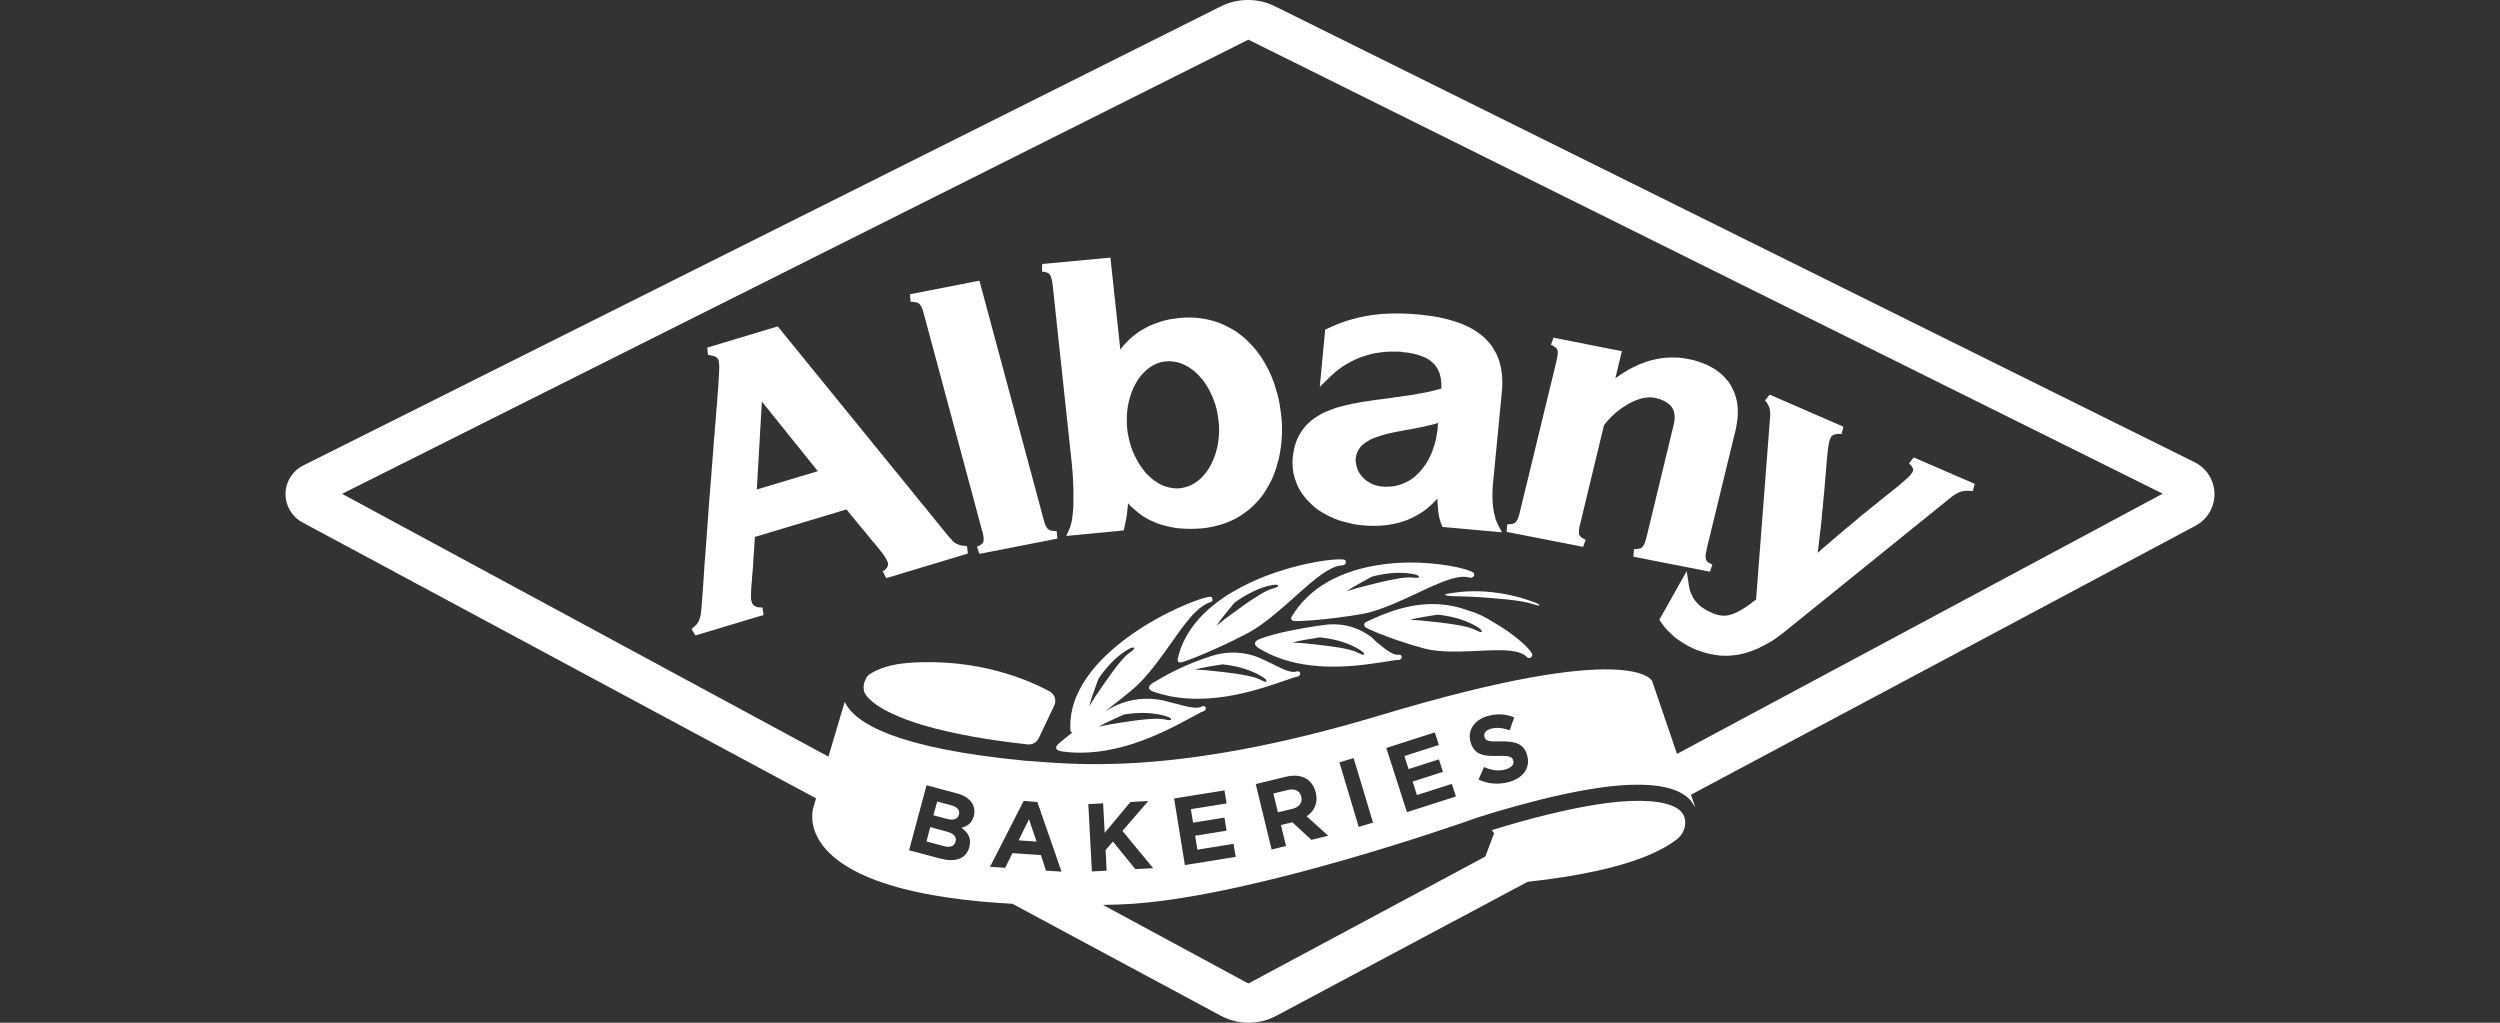 <svg xmlns="http://www.w3.org/2000/svg" width="132" height="54" viewBox="0 0 132 54" fill="none"><rect x="0" y="0" width="132" height="54" fill="#333333" stroke="none"/><path fill-rule="evenodd" clip-rule="evenodd" d="M115.875 24.405L67.317 0.331C66.421 -0.113 65.353 -0.11 64.459 0.337L16.014 24.575C15.445 24.86 15.085 25.431 15.076 26.066C15.067 26.701 15.41 27.283 15.97 27.584L42.694 41.94L43.088 42.151L42.947 42.623C42.947 42.623 42.918 42.709 42.898 42.859C42.789 43.732 43.05 46.766 51.711 47.591C52.258 47.643 52.838 47.686 53.454 47.719L54.342 48.196L64.454 53.629C64.915 53.877 65.421 54.001 65.927 54C66.43 54 66.933 53.878 67.392 53.633L79.666 47.089L80.663 46.557C81.271 46.493 81.937 46.408 82.625 46.299C84.812 45.953 87.208 45.35 88.537 44.317C88.848 44.076 89.023 43.692 88.97 43.303C88.953 43.18 88.914 43.061 88.842 42.954C88.761 42.83 88.636 42.723 88.472 42.633C88.4 42.592 88.319 42.556 88.232 42.523H88.23C88.178 42.502 88.123 42.484 88.066 42.467C87.979 42.441 87.888 42.417 87.79 42.397C87.762 42.391 87.733 42.385 87.703 42.38C87.699 42.379 87.694 42.378 87.69 42.377C87.648 42.37 87.605 42.363 87.561 42.355C87.009 42.27 86.311 42.259 85.496 42.329C85.457 42.333 85.418 42.336 85.378 42.34C85.378 42.34 85.377 42.341 85.376 42.341C84.718 42.406 83.983 42.52 83.174 42.682C83.173 42.682 83.172 42.683 83.172 42.683C82.26 42.866 81.253 43.112 80.156 43.421L80.156 43.422C79.937 43.483 79.715 43.547 79.489 43.613L78.766 43.833L78.889 44L78.885 44.011L78.842 44.121L78.423 45.228L78.422 45.228L65.914 51.929L58.234 47.779C58.511 47.773 58.792 47.766 59.078 47.757C59.314 47.749 59.557 47.736 59.806 47.719C59.85 47.716 59.894 47.713 59.938 47.71C66.4 47.22 76.748 43.618 78.09 43.14L78.098 43.136L78.111 43.134L78.138 43.129L78.237 43.092L78.239 43.097C78.24 43.097 78.24 43.097 78.241 43.096L78.242 43.097C78.281 43.083 78.32 43.071 78.36 43.058C78.64 42.967 78.929 42.881 79.234 42.792C79.4 42.744 79.563 42.697 79.725 42.652C79.877 42.608 80.029 42.566 80.177 42.525C80.419 42.459 80.654 42.396 80.884 42.337C81.045 42.295 81.203 42.255 81.358 42.216C81.451 42.193 81.543 42.171 81.633 42.149C81.677 42.138 81.722 42.127 81.767 42.117C81.811 42.106 81.856 42.096 81.9 42.086C81.959 42.072 82.017 42.059 82.075 42.045C82.114 42.036 82.152 42.027 82.191 42.019C82.245 42.006 82.3 41.994 82.353 41.982C82.486 41.953 82.615 41.926 82.742 41.898C82.817 41.883 82.89 41.868 82.963 41.853C83.036 41.838 83.108 41.824 83.179 41.81C83.18 41.81 83.18 41.81 83.18 41.81H83.181C83.221 41.802 83.261 41.794 83.3 41.786C83.671 41.715 84.022 41.656 84.354 41.607C84.4 41.6 84.446 41.594 84.49 41.588C84.536 41.581 84.58 41.575 84.625 41.569C84.637 41.568 84.648 41.566 84.659 41.564C84.761 41.551 84.859 41.539 84.957 41.527C85.043 41.517 85.127 41.507 85.21 41.499C85.221 41.498 85.232 41.497 85.242 41.496C85.291 41.491 85.338 41.486 85.385 41.482C85.396 41.481 85.408 41.481 85.419 41.48C85.457 41.477 85.495 41.474 85.532 41.471C85.547 41.469 85.562 41.468 85.577 41.467C85.666 41.46 85.753 41.455 85.839 41.45C85.914 41.446 85.988 41.442 86.06 41.44C86.074 41.439 86.088 41.439 86.103 41.438C86.449 41.426 86.763 41.431 87.047 41.45C87.048 41.45 87.048 41.45 87.049 41.45C87.083 41.452 87.117 41.454 87.15 41.457C87.231 41.464 87.31 41.471 87.386 41.48C87.428 41.485 87.469 41.49 87.508 41.496C87.546 41.5 87.583 41.506 87.62 41.512C87.721 41.528 87.817 41.546 87.909 41.566C87.928 41.57 87.947 41.574 87.965 41.578C88.003 41.587 88.04 41.596 88.076 41.607C88.102 41.613 88.127 41.62 88.153 41.627C88.178 41.634 88.204 41.642 88.229 41.65C88.27 41.662 88.309 41.675 88.348 41.689C88.367 41.695 88.385 41.701 88.403 41.708C88.443 41.723 88.482 41.738 88.52 41.754C88.539 41.761 88.557 41.769 88.575 41.778C88.593 41.786 88.61 41.793 88.627 41.802C88.653 41.814 88.678 41.826 88.703 41.839C88.78 41.878 88.852 41.92 88.919 41.965C88.931 41.972 88.942 41.98 88.953 41.988C88.98 42.006 89.007 42.026 89.032 42.046C89.044 42.055 89.057 42.066 89.069 42.076C89.146 42.137 89.213 42.203 89.272 42.271L89.491 42.6L89.492 42.603C89.494 42.606 89.496 42.611 89.498 42.615L89.503 42.623L89.508 42.634V42.632L89.509 42.63L89.511 42.634L89.51 42.628L89.282 41.962L89.672 41.754L115.925 27.758C116.551 27.424 116.935 26.776 116.924 26.067C116.913 25.358 116.511 24.721 115.875 24.405ZM51.417 43.079V43.092C51.408 43.129 51.396 43.162 51.383 43.195C51.263 43.505 51.02 43.644 50.763 43.708C50.81 43.742 50.855 43.778 50.896 43.814C51.164 44.05 51.285 44.326 51.182 44.728L51.178 44.733C51.174 44.75 51.169 44.767 51.163 44.783C50.98 45.37 50.396 45.533 49.634 45.329L48.386 44.997L48 44.895L48.024 44.803L48.424 43.312L48.62 42.585L48.825 41.821L48.921 41.461L50.52 41.887C51.224 42.075 51.563 42.538 51.417 43.079ZM53.079 45.812L53.076 45.819L52.275 45.766L52.429 45.463L52.757 44.82L53.112 44.124L54.05 42.287L54.772 42.345L55.913 45.629L56.051 46.022L55.228 45.97L54.962 45.149L53.456 45.046L53.397 45.166L53.079 45.812ZM59.946 45.89L58.763 44.434L58.375 44.884L58.431 45.97L57.651 46.012L57.463 42.459L58.245 42.416L58.327 43.973L59.689 42.345L60.63 42.294L59.264 43.873L60.888 45.84L59.946 45.89ZM62.562 45.676L61.992 42.16L64.653 41.733L64.764 42.422L62.878 42.724L62.994 43.438L64.651 43.169L64.762 43.86L63.103 44.127L63.22 44.863L65.131 44.555L65.245 45.244L62.562 45.676ZM69.243 44.344L68.236 43.415L67.633 43.563L67.903 44.667L67.142 44.855L66.303 41.4L67.89 41.013C68.699 40.82 69.294 41.127 69.469 41.84L69.474 41.85C69.608 42.406 69.39 42.829 68.992 43.1L70.132 44.127L69.243 44.344ZM71.74 43.661L70.722 40.253L71.472 40.028L72.496 43.434L71.74 43.661ZM74.288 42.882L73.195 39.493L75.758 38.67L75.973 39.335L74.152 39.919L74.373 40.608L75.973 40.095L76.188 40.754L74.588 41.265L74.813 41.98L76.657 41.389L76.873 42.054L74.288 42.882ZM79.68 41.289C79.16 41.431 78.581 41.41 78.067 41.159L78.356 40.5C78.741 40.664 79.106 40.736 79.497 40.624C79.809 40.532 79.961 40.362 79.903 40.158L79.897 40.15C79.845 39.955 79.698 39.891 79.088 39.913C78.343 39.931 77.846 39.867 77.647 39.189L77.644 39.181C77.47 38.554 77.849 38.003 78.549 37.807C79.051 37.664 79.52 37.699 79.95 37.876L79.715 38.554C79.356 38.435 79.021 38.393 78.73 38.475C78.441 38.554 78.327 38.731 78.377 38.895L78.379 38.906C78.446 39.134 78.611 39.165 79.244 39.144C79.993 39.132 80.46 39.264 80.627 39.859L80.632 39.87C80.826 40.55 80.417 41.08 79.68 41.289ZM88.546 39.805L88.298 39.08L88.268 38.992L87.234 35.962C87.234 35.962 86.314 33.722 72.873 37.767C61.731 41.12 56.311 40.296 54.066 40.161L54.047 40.158C47.389 39.507 45.148 38.215 44.601 37.058L43.998 39.086L43.962 39.208L43.742 39.949L18.061 26.074L65.914 2.094L114.191 26.066L88.546 39.805Z" fill="white"></path><path fill-rule="evenodd" clip-rule="evenodd" d="M45.768 28.2L45.872 28.332L45.973 28.454L46.068 28.573L46.161 28.674L46.238 28.771L46.315 28.864L46.386 28.954L46.455 29.037L46.503 29.105L46.564 29.171L46.612 29.237L46.655 29.301L46.727 29.407L46.761 29.463L46.814 29.552L46.856 29.648L46.886 29.73L46.893 29.81L46.859 29.915L46.832 29.973L46.74 30.072L46.689 30.114L46.607 30.162L46.79 30.527L51.102 29.227L51.059 28.838L50.943 28.822L50.853 28.814L50.763 28.8L50.688 28.785L50.563 28.737L50.441 28.679L50.375 28.628L50.311 28.575L50.258 28.512L50.194 28.439L50.104 28.345L41.064 17.234L37.341 18.354L37.383 18.741L37.49 18.754L37.59 18.78L37.676 18.798L37.728 18.817L37.816 18.854L37.872 18.902L37.925 18.989L37.941 19.037L37.957 19.103L37.962 19.169L37.97 19.272L37.973 19.325L37.978 19.392L37.973 19.466L37.97 19.617L37.965 19.701L37.959 19.797L37.954 19.9L37.948 20.014L37.941 20.125L37.935 20.244L37.925 20.379L37.917 20.517L37.904 20.665L37.893 20.822L37.879 20.977L37.869 21.152L37.853 21.327L37.837 21.517L37.822 21.718L37.805 21.925L37.787 22.14L37.774 22.362L37.747 22.6L37.731 22.844L37.71 23.104L37.686 23.368L37.67 23.648L37.646 23.937L37.622 24.24L37.598 24.552L37.572 24.874L37.548 25.208L37.519 25.552L37.49 25.913L37.46 26.285L37.429 26.667L37.402 27.066L37.373 27.482L37.341 27.901L37.309 28.338L37.278 28.788L37.243 29.253L37.203 29.73L37.171 30.225L37.14 30.731L37.102 31.255L37.062 31.79L37.052 31.946L37.036 32.086L37.025 32.224L37.012 32.335L36.999 32.436L36.98 32.536L36.959 32.605L36.932 32.687L36.919 32.74L36.893 32.801L36.837 32.894L36.757 32.995L36.702 33.047L36.651 33.098L36.593 33.145L36.513 33.211L36.717 33.55L40.316 32.472L40.26 32.078L40.141 32.073L40.032 32.065L39.965 32.052L39.804 31.97L39.745 31.906L39.713 31.84L39.676 31.737L39.66 31.66L39.653 31.578V31.324L39.66 31.247V31.165L39.665 31.072L39.674 30.974L39.682 30.86L39.692 30.741L39.705 30.625L39.708 30.482L39.722 30.337L39.737 30.175L39.751 30.013L39.766 29.831L39.774 29.64L39.783 29.434L39.804 29.216L39.816 28.986L39.833 28.743L39.849 28.483L39.854 28.351L44.694 26.898L44.779 26.998L44.943 27.207L45.1 27.395L45.246 27.575L45.391 27.75L45.519 27.906L45.647 28.059L45.768 28.2ZM42.306 25.14L42.296 25.143L39.96 25.844L40.154 22.477L40.155 22.463L40.228 21.205L43.182 24.878L42.306 25.14Z" fill="white"></path><path fill-rule="evenodd" clip-rule="evenodd" d="M48.17 15.937L48.26 15.945L48.334 15.953L48.398 15.968L48.47 15.997L48.547 16.048L48.61 16.133L48.679 16.27L48.714 16.355L48.751 16.469L48.783 16.588L51.858 28.033L51.898 28.168L51.917 28.271L51.935 28.369V28.507L51.93 28.575L51.909 28.636L51.874 28.692L51.783 28.766L51.725 28.793L51.667 28.83L51.58 28.867L51.715 29.243L55.833 28.439L55.793 28.044H55.706L55.61 28.033L55.536 28.023L55.477 28.009L55.406 27.983L55.329 27.93L55.268 27.851L55.228 27.787L55.191 27.707L55.162 27.625L55.127 27.509L55.092 27.387L51.715 14.822L51.508 14.859L48.042 15.537L48.08 15.934L48.17 15.937Z" fill="white"></path><path fill-rule="evenodd" clip-rule="evenodd" d="M65.622 17.774L65.428 17.626L65.229 17.48L65.014 17.356L64.799 17.242L64.581 17.133L64.353 17.043L64.112 16.959L63.868 16.896L63.616 16.839L63.366 16.803L63.103 16.774L62.833 16.763L62.565 16.768L62.286 16.787L62.018 16.824L61.764 16.86L61.514 16.916L61.278 16.982L61.058 17.062L60.837 17.144L60.63 17.236L60.439 17.337L60.251 17.448L60.071 17.565L59.907 17.687L59.747 17.819L59.601 17.952L59.463 18.094L59.333 18.229L59.214 18.378L59.153 18.462L58.63 13.602L55.029 13.938L55.016 14.338L55.1 14.351L55.17 14.356L55.286 14.396L55.364 14.431L55.411 14.478L55.462 14.544L55.483 14.6L55.509 14.679L55.528 14.743L55.552 14.846L55.57 14.949L55.584 15.076L56.563 24.215L56.587 24.427L56.605 24.65L56.627 24.864L56.64 25.084L56.653 25.3L56.663 25.512L56.674 25.724L56.677 25.939V26.342L56.674 26.535V26.72L56.661 26.905L56.645 27.083L56.627 27.244L56.605 27.406L56.584 27.543L56.552 27.665L56.515 27.792L56.486 27.885L56.3 28.298L59.328 28.006L59.367 27.869L59.429 27.567L59.486 27.265L59.524 26.958L59.553 26.662L59.559 26.572L59.651 26.675L59.816 26.826L59.975 26.966L60.142 27.106L60.323 27.236L60.514 27.355L60.718 27.464L60.923 27.554L61.138 27.646L61.368 27.715L61.593 27.779L61.843 27.832L62.095 27.88L62.355 27.906L62.623 27.916L62.902 27.925L63.183 27.914L63.48 27.895L63.756 27.861L64.016 27.813L64.271 27.752L64.518 27.683L64.749 27.601L64.977 27.509L65.197 27.403L65.409 27.284L65.608 27.156L65.802 27.016L65.985 26.873L66.161 26.712L66.328 26.545L66.479 26.381L66.63 26.193L66.765 26.003L66.887 25.798L67.007 25.594L67.118 25.383L67.219 25.16L67.304 24.941L67.384 24.71L67.45 24.469L67.516 24.234L67.567 23.985L67.612 23.734L67.646 23.484L67.665 23.233L67.686 22.961L67.689 22.699L67.686 22.428L67.67 22.161L67.641 21.888L67.604 21.61L67.564 21.334L67.511 21.062L67.444 20.801L67.365 20.538L67.288 20.276L67.195 20.027L67.097 19.786L66.988 19.55L66.869 19.321L66.741 19.098L66.609 18.881L66.46 18.674L66.314 18.481L66.15 18.29L65.977 18.108L65.802 17.935L65.622 17.774ZM64.367 22.836L64.356 23.037L64.332 23.241L64.305 23.434L64.269 23.627L64.215 23.818L64.168 23.99L64.102 24.173L64.03 24.337L63.961 24.494L63.876 24.65L63.777 24.806L63.682 24.944L63.581 25.065L63.467 25.189L63.366 25.29L63.244 25.388L63.109 25.486L62.998 25.558L62.849 25.629L62.727 25.68L62.581 25.724L62.429 25.759L62.3 25.78L62.151 25.788L61.999 25.783L61.843 25.759L61.713 25.735L61.562 25.693L61.411 25.64L61.283 25.579L61.134 25.5L61.002 25.407L60.883 25.327L60.745 25.208L60.63 25.103L60.501 24.972L60.384 24.83L60.286 24.692L60.169 24.528L60.081 24.377L59.986 24.207L59.901 24.035L59.816 23.853L59.747 23.667L59.689 23.474L59.63 23.276L59.585 23.069L59.545 22.865L59.519 22.648L59.5 22.442L59.498 22.233V22.026L59.503 21.822L59.53 21.624L59.553 21.425L59.596 21.234L59.643 21.044L59.697 20.866L59.758 20.689L59.763 20.675L59.829 20.517L59.901 20.364L59.986 20.207L60.081 20.056L60.179 19.913L60.275 19.794L60.395 19.672L60.495 19.569L60.615 19.466L60.75 19.371L60.864 19.3L61.005 19.228L61.134 19.178L61.278 19.127L61.432 19.098L61.557 19.082L61.71 19.074L61.865 19.082L62.016 19.098L62.151 19.124L62.303 19.169L62.441 19.22L62.573 19.281L62.724 19.36L62.86 19.45L62.979 19.535L63.114 19.646L63.231 19.757L63.358 19.895L63.475 20.027L63.578 20.162L63.682 20.316L63.783 20.48L63.876 20.647L63.963 20.827L64.045 21.007L64.112 21.198L64.178 21.388L64.231 21.581L64.274 21.788L64.308 21.991L64.338 22.206L64.359 22.415L64.369 22.63L64.367 22.836Z" fill="white"></path><path fill-rule="evenodd" clip-rule="evenodd" d="M68.262 24.753L68.286 24.941L68.331 25.134L68.389 25.325L68.456 25.508L68.533 25.693L68.631 25.87L68.732 26.039L68.854 26.199L68.986 26.365L69.132 26.513L69.279 26.662L69.448 26.807L69.629 26.942L69.819 27.062L70.024 27.175L70.231 27.284L70.456 27.379L70.687 27.471L70.939 27.54L71.189 27.607L71.454 27.668L71.727 27.713L72.016 27.742L72.303 27.763L72.584 27.765L72.858 27.758L73.118 27.734L73.373 27.702L73.622 27.654L73.863 27.599L74.097 27.527L74.32 27.446L74.538 27.35L74.745 27.244L74.941 27.131L75.139 27.006L75.325 26.871L75.498 26.72L75.668 26.561L75.824 26.402L75.893 26.32L75.896 26.434L75.904 26.606L75.92 26.776L75.933 26.948L75.954 27.122L75.983 27.281L76.023 27.437L76.066 27.578L76.161 27.824L79.306 28.107L79.136 27.787L79.072 27.665L79.027 27.559L78.966 27.406L78.937 27.268L78.886 27.104L78.86 26.934L78.831 26.757L78.815 26.572L78.804 26.389L78.801 26.196V26.003L78.81 25.796L78.823 25.603L79.295 20.718L79.316 20.451L79.324 20.199L79.316 19.95L79.295 19.718L79.26 19.485L79.216 19.267L79.157 19.058L79.083 18.854L78.998 18.659L78.889 18.479L78.786 18.296L78.661 18.137L78.52 17.973L78.369 17.822L78.209 17.687L78.037 17.557L77.855 17.438L77.66 17.324L77.451 17.221L77.233 17.123L77.007 17.038L76.769 16.959L76.519 16.881L76.262 16.818L75.994 16.757L75.715 16.707L75.424 16.667L75.135 16.631L74.818 16.599L74.445 16.57L74.073 16.556L73.723 16.549L73.378 16.559L73.043 16.57L72.712 16.604L72.396 16.641L72.083 16.696L71.778 16.757L71.478 16.835L71.186 16.916L70.9 17.011L70.621 17.115L70.35 17.229L69.97 17.404L69.684 20.427L70.303 19.823L70.499 19.649L70.698 19.492L70.91 19.339L71.128 19.209L71.35 19.087L71.576 18.974L71.804 18.881L72.043 18.798L72.279 18.727L72.515 18.666L72.76 18.627L73.001 18.592L73.245 18.571L73.489 18.563H73.725L73.964 18.571L74.134 18.603L74.299 18.613L74.442 18.64L74.601 18.669L74.745 18.706L74.882 18.741L74.999 18.783L75.129 18.831L75.241 18.878L75.363 18.942L75.453 18.995L75.551 19.071L75.644 19.146L75.715 19.214L75.787 19.3L75.853 19.4L75.925 19.511L75.965 19.606L76.012 19.72L76.048 19.86L76.077 19.984L76.095 20.144L76.106 20.305L76.1 20.519L76.023 20.543L75.811 20.593L75.585 20.652L75.36 20.704L75.139 20.745L74.909 20.787L74.686 20.829L74.458 20.866L74.234 20.898L74.01 20.93L73.781 20.962L73.555 20.991L73.33 21.028L73.11 21.055L72.664 21.113L72.449 21.145L72.224 21.179L72.012 21.21L71.802 21.245L71.597 21.285L71.388 21.319L71.186 21.372L70.99 21.417L70.796 21.465L70.602 21.517L70.414 21.581L70.238 21.647L70.058 21.721L69.888 21.79L69.729 21.88L69.572 21.97L69.416 22.069L69.27 22.18L69.135 22.296L69.007 22.415L68.888 22.55L68.779 22.688L68.676 22.841L68.583 22.997L68.501 23.169L68.431 23.347L68.37 23.535L68.323 23.734L68.284 23.94L68.257 24.157L68.246 24.361L68.249 24.555L68.262 24.753ZM71.583 24.217V24.216L71.584 24.21V24.205L71.608 24.064L71.635 23.951L71.671 23.866L71.722 23.757L71.78 23.67L71.847 23.585L71.924 23.501L72.004 23.438L72.104 23.36L72.202 23.305L72.322 23.228L72.441 23.172L72.558 23.122L72.704 23.069L72.847 23.022L72.99 22.976L73.149 22.934L73.311 22.892L73.471 22.854L73.641 22.817L73.811 22.785L73.985 22.754L74.161 22.72L74.338 22.688L74.521 22.656L74.702 22.619L74.882 22.585L75.057 22.55L75.235 22.513L75.415 22.47L75.591 22.428L75.761 22.386L75.93 22.328L75.904 22.664L75.878 22.828L75.853 22.982L75.822 23.159L75.787 23.31L75.744 23.477L75.689 23.627L75.639 23.794L75.575 23.948L75.511 24.091L75.434 24.25L75.352 24.387L75.277 24.512L75.174 24.655L75.162 24.669L75.159 24.673L75.154 24.679L75.082 24.771L74.973 24.904L74.871 25.01L74.752 25.118L74.649 25.208L74.517 25.304L74.386 25.388L74.253 25.454L74.11 25.523L73.959 25.581L73.811 25.626L73.659 25.661L73.487 25.685L73.319 25.695L73.139 25.701L72.953 25.687L72.829 25.671L72.699 25.64L72.544 25.594L72.422 25.542L72.308 25.481L72.202 25.418L72.102 25.343L71.987 25.237L71.907 25.153L71.815 25.033L71.746 24.925L71.693 24.821L71.656 24.713L71.614 24.567L71.592 24.443L71.576 24.329L71.583 24.217Z" fill="white"></path><path fill-rule="evenodd" clip-rule="evenodd" d="M83.726 28.499L83.642 28.462L83.585 28.43L83.493 28.369L83.429 28.309L83.386 28.245L83.371 28.176L83.368 28.118V28.046L83.373 27.98L83.386 27.874L83.405 27.765L83.437 27.649L84.689 22.46L84.737 22.389L84.822 22.28L84.912 22.185L85.005 22.082L85.114 21.973L85.228 21.867L85.336 21.769L85.466 21.672L85.602 21.565L85.727 21.481L85.859 21.399L86.011 21.309L86.141 21.242L86.289 21.171L86.422 21.118L86.568 21.068L86.701 21.03L86.844 21.002L86.963 20.991L87.112 20.977L87.234 20.986L87.332 20.998L87.512 21.036L87.651 21.078L87.802 21.139L87.908 21.192L88.014 21.261L88.104 21.324L88.2 21.412L88.261 21.486L88.314 21.571L88.364 21.687L88.388 21.764L88.412 21.893L88.423 21.994L88.42 22.126L88.402 22.267L88.373 22.415L86.945 28.327L86.916 28.449L86.873 28.573L86.844 28.66L86.815 28.735L86.777 28.8L86.719 28.88L86.653 28.936L86.581 28.962L86.51 28.973L86.448 28.989L86.374 28.991L86.273 28.997L86.245 29.394L90.283 30.186L90.415 29.81L90.328 29.77L90.275 29.738L90.209 29.706L90.137 29.648L90.097 29.598L90.071 29.523L90.055 29.442L90.057 29.357L90.06 29.283L90.078 29.18L90.103 29.076L90.121 28.957L91.647 22.674L91.692 22.423L91.729 22.195L91.751 21.965L91.755 21.735L91.751 21.515L91.726 21.3L91.687 21.097L91.628 20.89L91.565 20.704L91.474 20.519L91.376 20.331L91.267 20.165L91.137 20.011L90.997 19.858L90.84 19.712L90.673 19.583L90.495 19.461L90.293 19.35L90.092 19.246L89.874 19.164L89.646 19.082L89.415 19.013L89.155 18.96L88.909 18.913L88.664 18.886L88.434 18.878L88.205 18.875L87.982 18.886L87.757 18.91L87.55 18.942L87.334 18.989L87.133 19.037L86.932 19.098L86.743 19.169L86.559 19.235L86.382 19.321L86.209 19.407L86.03 19.495L85.873 19.593L85.709 19.686L85.554 19.786L85.406 19.895L85.292 19.974L85.634 18.542L82.023 17.83L81.89 18.211L81.972 18.243L82.031 18.277L82.118 18.338L82.187 18.399L82.227 18.46L82.243 18.531L82.248 18.59L82.251 18.655L82.241 18.746L82.227 18.831L82.205 18.939L82.182 19.064L80.253 27.019L80.221 27.152L80.189 27.249L80.157 27.35L80.125 27.424L80.088 27.485L80.056 27.54L79.99 27.607L79.935 27.633L79.836 27.665L79.759 27.675L79.677 27.679L79.581 27.691L79.552 28.084L83.585 28.872L83.726 28.499Z" fill="white"></path><path fill-rule="evenodd" clip-rule="evenodd" d="M91.548 32.393L91.439 32.436L91.328 32.468L91.251 32.489L91.169 32.499L91.063 32.507H90.989L90.893 32.502L90.819 32.489L90.729 32.475L90.646 32.451L90.551 32.422L90.469 32.393L90.368 32.348L90.212 32.275L90.055 32.189L89.914 32.102L89.789 32.01L89.691 31.925L89.606 31.832L89.508 31.721L89.439 31.628L89.383 31.525L89.317 31.398L89.267 31.282L89.229 31.162L89.195 31.03L89.171 30.9L89.057 30.154L87.617 32.716L87.674 32.812L87.768 32.947L87.871 33.087L87.988 33.224L88.112 33.352L88.258 33.486L88.396 33.619L88.55 33.738L88.717 33.852L88.887 33.963L89.057 34.061L89.229 34.154L89.404 34.242L89.579 34.315L89.752 34.371L89.925 34.435L90.097 34.482L90.277 34.527L90.455 34.561L90.639 34.591L90.816 34.612L91.008 34.622H91.196L91.392 34.612L91.575 34.596L91.776 34.567L91.971 34.525L92.172 34.477L92.371 34.413L92.573 34.339L92.78 34.255L92.984 34.154L93.199 34.045L93.408 33.931L93.629 33.797L93.846 33.646L94.061 33.484L94.284 33.31L102.987 26.281L103.092 26.199L103.205 26.121L103.303 26.066L103.388 26.02L103.479 25.978L103.574 25.952L103.645 25.934L103.736 25.92L103.839 25.913H103.927L104.046 25.92L104.163 25.934L104.266 25.547L101.046 24.152L100.796 24.462L100.878 24.544L100.931 24.605L100.966 24.663L100.995 24.716L101.019 24.809L100.998 24.883L100.958 24.962L100.894 25.042L100.828 25.132L100.775 25.179L100.717 25.24L100.658 25.29L100.586 25.351L100.514 25.418L100.434 25.481L100.348 25.56L100.255 25.64L100.151 25.722L100.045 25.809L99.931 25.899L99.806 25.999L99.674 26.103L99.54 26.209L99.395 26.331L99.243 26.45L99.084 26.582L98.912 26.717L98.731 26.86L98.549 27.016L98.346 27.167L98.145 27.342L97.941 27.517L97.716 27.702L97.481 27.895L97.24 28.097L96.991 28.311L96.728 28.536L96.463 28.766L96.178 29.007L95.977 29.193L96.009 28.93L96.049 28.573L96.088 28.231L96.129 27.906L96.163 27.593L96.192 27.289L96.213 27.001L96.25 26.73L96.266 26.466L96.293 26.217L96.315 25.978L96.336 25.751L96.354 25.534L96.37 25.332L96.386 25.134L96.402 24.951L96.415 24.777L96.431 24.62L96.442 24.462L96.455 24.319L96.468 24.181L96.479 24.059L96.492 23.94L96.503 23.82L96.528 23.625L96.543 23.545L96.556 23.466L96.569 23.384L96.582 23.326L96.603 23.252L96.637 23.162L96.677 23.075L96.728 23.014L96.821 22.953L96.869 22.942L96.935 22.924L97.036 22.91H97.11L97.238 22.913L97.333 22.531L93.441 20.837L93.191 21.139L93.265 21.227L93.337 21.341L93.379 21.417L93.422 21.515L93.443 21.613L93.459 21.706L93.469 21.811L93.467 21.941L92.721 31.655L92.615 31.729L92.456 31.856L92.3 31.97L92.159 32.065L92.026 32.15L91.891 32.229L91.772 32.296L91.649 32.354L91.548 32.393Z" fill="white"></path><path fill-rule="evenodd" clip-rule="evenodd" d="M55.413 36.502L55.411 36.501L55.406 36.498C54.356 35.929 51.662 34.732 47.984 34.998C47.001 35.073 46.356 35.317 45.936 35.585C45.859 35.633 45.795 35.7 45.751 35.779C45.627 36.001 45.553 36.257 45.627 36.513C45.639 36.548 45.658 36.592 45.687 36.641L45.69 36.644L45.692 36.648L45.694 36.651C45.988 37.129 47.222 38.149 51.335 38.889L51.385 38.898L51.402 38.901C52.233 39.049 53.18 39.185 54.26 39.304C54.503 39.331 54.736 39.201 54.842 38.981L54.967 38.718L54.968 38.717L55.664 37.253C55.794 36.979 55.689 36.652 55.423 36.507C55.42 36.505 55.417 36.503 55.413 36.502Z" fill="white"></path><path fill-rule="evenodd" clip-rule="evenodd" d="M73.958 34.589C73.914 34.56 73.856 34.563 73.752 34.571C73.655 34.56 73.555 34.521 73.455 34.47C73.323 34.4 73.193 34.306 73.081 34.22C72.952 34.12 72.818 34.011 72.678 33.897C72.524 33.769 72.551 33.745 72.38 33.619C71.983 33.326 71.485 33.085 70.894 32.998C70.6 32.955 70.284 32.949 69.947 32.993C69.54 33.045 69.153 33.106 68.793 33.17C68.527 33.216 68.276 33.265 68.042 33.315C67.389 33.454 66.87 33.601 66.538 33.729C66.222 33.851 66.152 34.024 66.456 34.222C67.317 34.751 68.267 35.016 69.192 35.13C69.879 35.214 70.555 35.214 71.171 35.175C71.821 35.135 72.406 35.051 72.873 34.979C72.873 34.98 72.874 34.979 72.874 34.979C73.086 34.946 73.272 34.916 73.43 34.893C73.546 34.876 73.642 34.86 73.71 34.852C73.754 34.855 73.795 34.855 73.836 34.85C73.846 34.85 73.856 34.849 73.866 34.847C73.924 34.84 73.979 34.795 74.002 34.736C74.023 34.68 74.005 34.62 73.958 34.589ZM71.681 34.457C71.564 34.397 71.402 34.343 71.211 34.295C71.211 34.295 71.211 34.295 71.211 34.295C70.896 34.217 70.506 34.156 70.112 34.105C69.65 34.044 69.182 33.999 68.827 33.961C68.722 33.948 68.437 33.941 68.241 33.926C68.606 33.818 69.252 33.724 69.682 33.655C69.687 33.654 69.694 33.653 69.699 33.652C70.186 33.704 70.589 33.797 70.914 33.904C71.635 34.14 71.968 34.432 71.968 34.432C71.968 34.432 72.217 34.734 71.681 34.457Z" fill="white"></path><path fill-rule="evenodd" clip-rule="evenodd" d="M80.057 33.665C79.806 33.465 79.508 33.252 79.174 33.045C79.065 32.977 78.953 32.91 78.837 32.845C78.428 32.57 77.915 32.338 77.552 32.246C77.48 32.218 77.406 32.193 77.332 32.168C76.907 32.027 76.489 31.945 76.081 31.913C75.336 31.852 74.625 31.951 73.968 32.129C73.287 32.313 72.662 32.583 72.116 32.85C72.102 32.858 72.088 32.868 72.076 32.881C72.022 32.936 71.999 33.034 72.101 33.119C72.149 33.161 72.39 33.276 72.762 33.427C73.044 33.542 73.403 33.677 73.811 33.816C74.229 33.959 74.698 34.105 75.19 34.238C75.449 34.307 75.73 34.349 76.025 34.374C76.738 34.434 77.538 34.389 78.309 34.354C79.318 34.307 80.264 34.291 80.637 34.708C80.662 34.737 80.702 34.75 80.744 34.746C80.785 34.743 80.832 34.717 80.858 34.687C80.884 34.658 80.907 34.603 80.903 34.569C80.901 34.447 80.584 34.087 80.057 33.665ZM77.894 33.258C77.538 33.074 76.767 32.956 76.042 32.87C75.676 32.827 75.323 32.793 75.04 32.762C74.936 32.75 74.65 32.743 74.454 32.728C74.824 32.617 75.483 32.522 75.913 32.454C76.062 32.469 76.203 32.49 76.337 32.513C77.61 32.73 78.182 33.233 78.182 33.233C78.182 33.233 78.43 33.535 77.894 33.258Z" fill="white"></path><path fill-rule="evenodd" clip-rule="evenodd" d="M68.204 32.556C68.169 32.611 68.15 32.694 68.215 32.746C68.236 32.763 68.268 32.778 68.311 32.787C68.481 32.823 70.087 32.733 71.891 32.422C72.537 32.309 73.239 32.037 73.949 31.722C74.328 31.554 74.709 31.373 75.085 31.198C75.753 30.885 76.401 30.594 76.929 30.491C76.96 30.488 76.992 30.482 77.024 30.477C77.027 30.476 77.029 30.475 77.032 30.475C77.253 30.441 77.449 30.446 77.614 30.502C77.652 30.516 77.702 30.509 77.742 30.488C77.778 30.47 77.816 30.427 77.831 30.391C77.84 30.366 77.843 30.34 77.839 30.316C77.837 30.298 77.831 30.283 77.824 30.269C77.733 30.108 76.546 29.782 75.037 29.714C74.947 29.71 74.855 29.707 74.763 29.705C74.227 29.693 73.658 29.715 73.087 29.789C71.934 29.936 70.944 30.249 70.13 30.709C69.3 31.178 68.653 31.8 68.204 32.556ZM72.439 30.445C73.215 30.244 73.814 30.225 74.218 30.256C74.627 30.287 74.839 30.37 74.839 30.37C74.839 30.37 75.158 30.563 74.567 30.494C74.385 30.473 74.119 30.497 73.814 30.547C73.134 30.658 72.258 30.896 71.679 31.043C71.574 31.07 71.297 31.164 71.104 31.22C71.431 30.985 72.043 30.662 72.439 30.445Z" fill="white"></path><path fill-rule="evenodd" clip-rule="evenodd" d="M71.015 29.572C70.989 29.553 70.93 29.541 70.843 29.536C70.346 29.506 68.924 29.697 67.405 30.206C66.966 30.354 66.517 30.527 66.082 30.731C66.067 30.737 66.053 30.744 66.039 30.75C65.691 30.913 65.365 31.085 65.063 31.265C65.061 31.265 65.06 31.266 65.058 31.267C64.857 31.38 64.67 31.501 64.513 31.618C64.508 31.622 64.504 31.625 64.499 31.628C63.882 32.06 63.385 32.531 63.005 33.036C62.589 33.588 62.315 34.181 62.182 34.804C62.18 34.815 62.178 34.827 62.178 34.839C62.176 34.914 62.216 34.995 62.376 34.972C62.557 34.946 64.125 34.342 65.822 33.461C66.346 33.188 66.871 32.796 67.392 32.36C67.794 32.025 68.192 31.665 68.588 31.312C69.384 30.602 70.158 29.939 70.792 29.857C70.825 29.852 70.857 29.849 70.889 29.848C70.933 29.846 70.982 29.825 71.014 29.791C71.045 29.762 71.068 29.714 71.069 29.676C71.07 29.662 71.067 29.649 71.063 29.636C71.054 29.61 71.036 29.586 71.015 29.572ZM67.17 31.085C66.987 31.135 66.742 31.261 66.469 31.426V31.427C65.883 31.783 65.17 32.32 64.694 32.667C64.606 32.731 64.384 32.921 64.226 33.045C64.442 32.705 64.889 32.178 65.175 31.829C65.775 31.389 66.291 31.15 66.671 31.021C67.114 30.871 67.374 30.869 67.374 30.869C67.374 30.869 67.744 30.93 67.17 31.085Z" fill="white"></path><path fill-rule="evenodd" clip-rule="evenodd" d="M68.579 35.455C68.529 35.436 68.47 35.447 68.366 35.475C68.26 35.484 68.141 35.464 68.022 35.43C67.881 35.388 67.738 35.327 67.614 35.269C67.463 35.2 67.309 35.119 67.144 35.037C66.96 34.947 66.77 34.854 66.574 34.767C65.987 34.506 65.246 34.362 64.416 34.521C64.272 34.549 64.125 34.586 63.976 34.632C62.458 35.116 61.463 35.707 60.896 36.044C60.602 36.219 60.565 36.397 60.914 36.526C61.178 36.619 61.445 36.692 61.713 36.746C63.116 37.039 64.543 36.86 65.737 36.574C66.533 36.384 67.225 36.147 67.738 35.97C67.871 35.924 67.993 35.882 68.101 35.846C68.214 35.806 68.31 35.773 68.378 35.753C68.432 35.746 68.487 35.734 68.536 35.717C68.559 35.708 68.58 35.696 68.598 35.678C68.625 35.654 68.644 35.622 68.65 35.586C68.662 35.527 68.632 35.474 68.579 35.455ZM66.751 35.981C66.7 35.964 66.629 35.932 66.533 35.883C66.201 35.712 65.51 35.598 64.832 35.514C64.413 35.462 64 35.421 63.679 35.387C63.574 35.374 63.288 35.367 63.093 35.352C63.463 35.242 64.121 35.148 64.551 35.078H64.555C66.122 35.245 66.82 35.858 66.82 35.858C66.82 35.858 66.882 35.934 66.877 35.975C66.875 36.001 66.844 36.013 66.751 35.981Z" fill="white"></path><path fill-rule="evenodd" clip-rule="evenodd" d="M63.571 37.284C63.513 37.276 63.459 37.295 63.358 37.344C63.133 37.402 62.815 37.34 62.56 37.279C62.399 37.24 62.23 37.19 62.042 37.144C62.037 37.143 62.032 37.141 62.025 37.14C61.833 37.086 61.627 37.034 61.421 36.986C60.665 36.819 59.73 36.842 58.778 37.322C58.635 37.397 58.502 37.468 58.369 37.541C58.452 37.478 58.538 37.413 58.625 37.347C58.825 37.194 59.033 37.03 59.246 36.857C59.426 36.713 59.61 36.561 59.796 36.405C60.2 36.065 60.579 35.637 60.943 35.172C61.304 34.712 61.65 34.216 61.995 33.73C62.372 33.196 62.746 32.68 63.126 32.31C63.385 32.058 63.645 31.874 63.909 31.797C63.954 31.788 63.993 31.757 64.02 31.718C64.042 31.681 63.994 31.526 63.958 31.515C63.896 31.494 63.71 31.53 63.437 31.614C63.018 31.745 62.393 31.995 61.693 32.345C61.253 32.565 60.783 32.826 60.316 33.121C59.959 33.347 59.604 33.593 59.266 33.858C58.574 34.397 58.015 34.946 57.587 35.501C57.268 35.912 57.021 36.327 56.844 36.742C56.785 36.882 56.733 37.022 56.69 37.162C56.667 37.236 56.646 37.31 56.628 37.383C56.573 37.602 56.537 37.821 56.521 38.038C56.508 38.208 56.507 38.379 56.518 38.548C56.519 38.6 56.548 38.658 56.618 38.673C56.594 38.693 56.571 38.713 56.546 38.735C56.545 38.736 56.544 38.736 56.544 38.736C56.307 38.92 56.11 39.083 55.953 39.215C55.873 39.282 55.816 39.344 55.788 39.4C55.773 39.414 55.757 39.429 55.74 39.443C55.751 39.444 55.761 39.445 55.771 39.446C55.744 39.553 55.831 39.633 56.059 39.672C57.351 39.861 58.622 39.648 59.748 39.293C60.949 38.913 61.984 38.374 62.699 37.99C62.873 37.896 63.028 37.813 63.161 37.742C63.268 37.684 63.357 37.638 63.423 37.602C63.476 37.588 63.528 37.568 63.574 37.543C63.61 37.524 63.638 37.495 63.654 37.46C63.662 37.441 63.667 37.419 63.667 37.399C63.665 37.34 63.628 37.293 63.571 37.284ZM57.602 37.148C57.571 37.2 57.54 37.25 57.512 37.294C57.526 37.232 57.545 37.163 57.566 37.09C57.678 36.702 57.872 36.19 58.002 35.832C58.908 34.503 59.755 34.196 59.755 34.196C59.755 34.196 59.784 34.191 59.815 34.191C59.88 34.191 59.954 34.215 59.784 34.357C59.747 34.389 59.697 34.426 59.635 34.469C59.145 34.805 58.316 36.072 57.827 36.782C57.782 36.849 57.69 37.004 57.602 37.148ZM61.48 37.985C60.891 37.856 59.432 38.118 58.596 38.249C58.582 38.251 58.564 38.254 58.544 38.258C58.418 38.282 58.188 38.337 58.021 38.369C58.186 38.268 58.421 38.15 58.666 38.036V38.035C58.908 37.923 59.159 37.813 59.356 37.724C60.915 37.475 61.751 37.885 61.751 37.885C61.751 37.885 62.07 38.112 61.48 37.985Z" fill="white"></path><path fill-rule="evenodd" clip-rule="evenodd" d="M81.168 31.864C81.168 31.864 79.09 30.927 76.682 31.308L76.683 31.308C76.651 31.312 76.618 31.319 76.586 31.324C76.565 31.328 76.545 31.331 76.524 31.334C76.449 31.347 76.375 31.362 76.3 31.378C76.301 31.383 76.304 31.389 76.306 31.394C76.306 31.395 76.307 31.395 76.308 31.396C76.311 31.401 76.315 31.405 76.319 31.409C76.32 31.41 76.32 31.41 76.321 31.411C76.338 31.425 76.366 31.436 76.402 31.445C76.403 31.445 76.404 31.445 76.405 31.446C76.416 31.449 76.43 31.451 76.443 31.454C76.444 31.454 76.444 31.454 76.445 31.454C76.459 31.456 76.474 31.458 76.489 31.461C76.494 31.462 76.499 31.462 76.504 31.462C76.513 31.463 76.522 31.465 76.532 31.465C76.536 31.466 76.54 31.466 76.543 31.467C76.848 31.497 77.4 31.48 77.965 31.521C78.802 31.582 80.256 31.669 80.913 31.887C81.572 32.106 81.168 31.864 81.168 31.864Z" fill="white"></path><path fill-rule="evenodd" clip-rule="evenodd" d="M54.331 43.256L53.782 44.37L54.732 44.437L54.331 43.256Z" fill="white"></path><path fill-rule="evenodd" clip-rule="evenodd" d="M68.707 42.065C68.628 41.739 68.363 41.628 67.991 41.712L67.235 41.897L67.474 42.89L68.243 42.705C68.613 42.615 68.782 42.363 68.707 42.072V42.065Z" fill="white"></path><path fill-rule="evenodd" clip-rule="evenodd" d="M50.231 42.52L50.024 42.464L49.484 42.321L49.308 42.957L49.284 43.047L49.658 43.146L49.982 43.232C50.317 43.325 50.56 43.269 50.632 43.012V43.007C50.654 42.925 50.65 42.851 50.621 42.785C50.57 42.667 50.437 42.575 50.231 42.52Z" fill="white"></path><path fill-rule="evenodd" clip-rule="evenodd" d="M49.99 43.91L49.117 43.671L49.114 43.682L48.918 44.429L49.815 44.67C50.149 44.757 50.382 44.699 50.452 44.442L50.455 44.426C50.456 44.419 50.458 44.412 50.459 44.404C50.507 44.189 50.368 44.007 49.99 43.91Z" fill="white"></path></svg>